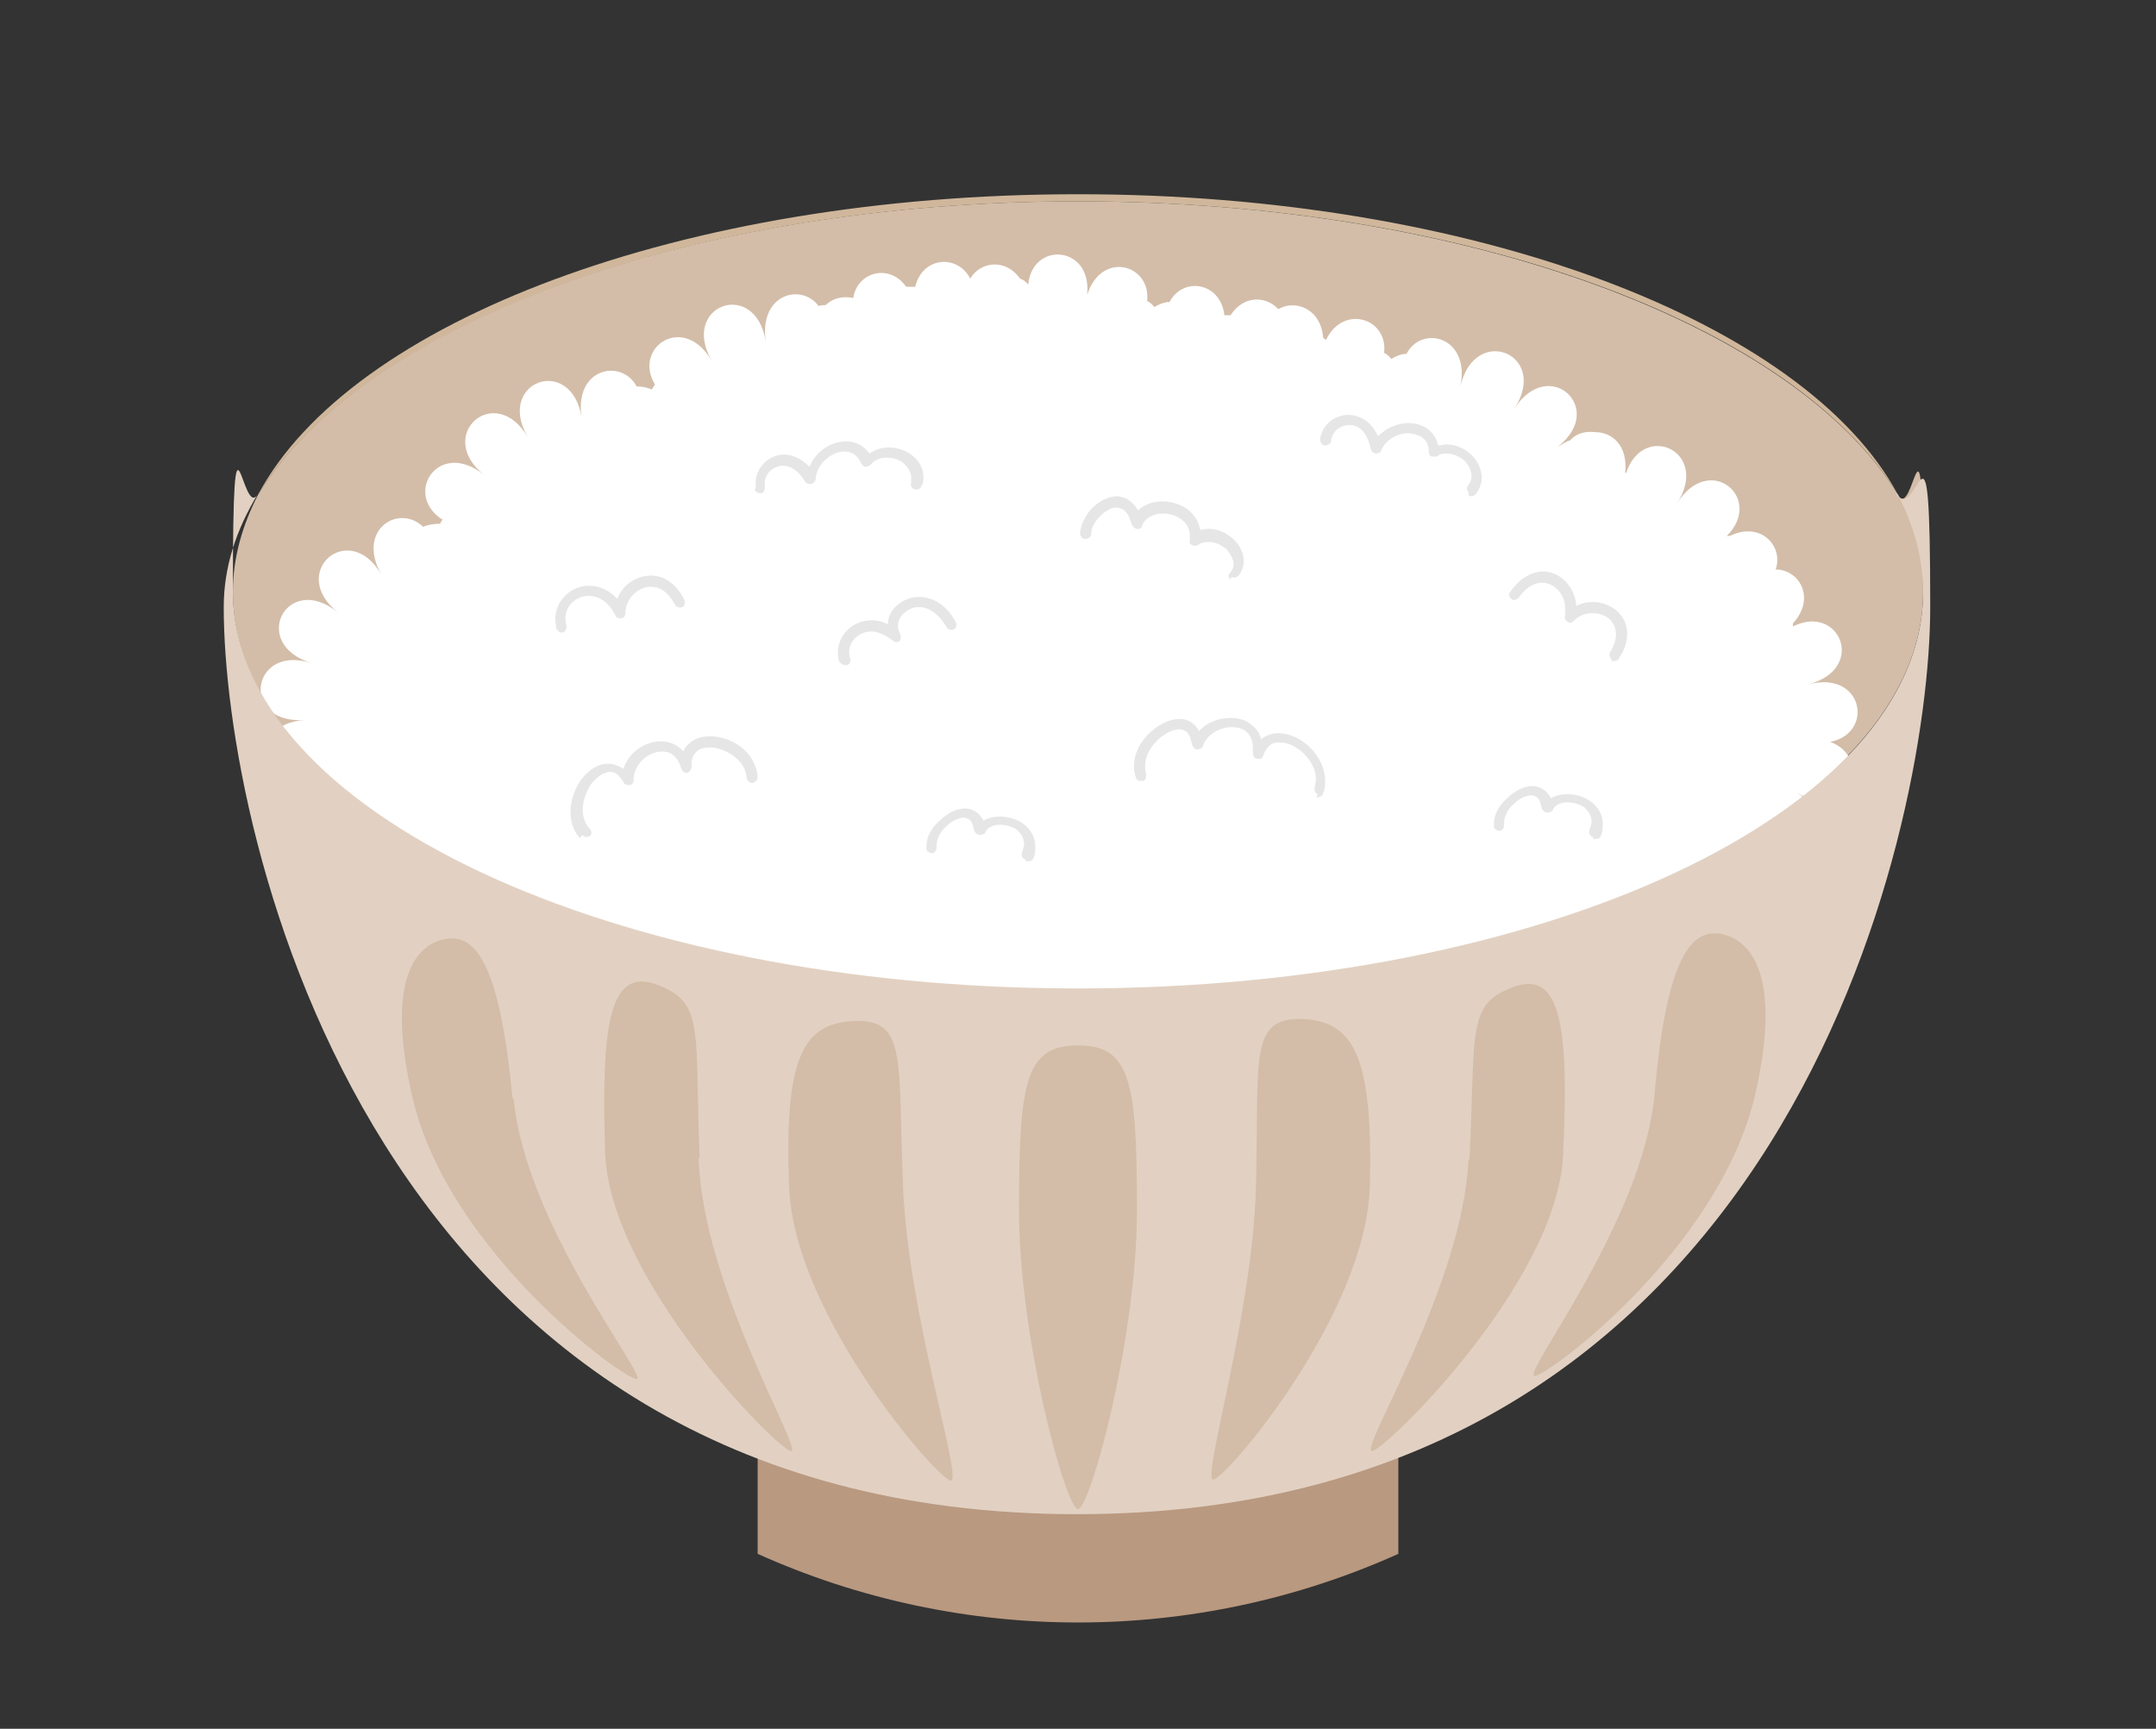 <?xml version="1.0" encoding="UTF-8"?>
<svg id="_レイヤー_1" data-name="レイヤー 1" xmlns="http://www.w3.org/2000/svg" width="212" height="170" version="1.1" viewBox="0 0 212 170">
  <rect x="0" y="0" width="212" height="170" fill="#333333" stroke="none"/>
  <defs>
    <style>
      .cls-1 {
        fill: #b99980;
      }

      .cls-1, .cls-2, .cls-3, .cls-4, .cls-5, .cls-6 {
        stroke-width: 0px;
      }

      .cls-2 {
        fill: #e2d1c2;
      }

      .cls-3 {
        fill: #d0b79b;
      }

      .cls-4 {
        fill: #e6e6e6;
      }

      .cls-5 {
        fill: #fff;
      }

      .cls-6 {
        fill: #d3bda8;
      }
    </style>
  </defs>
  <g>
    <path class="cls-3" d="M106,19.8c38.2,0,70.4,12.1,80.6,28.8-9.1-16.9-41.7-29.5-80.6-29.5S34.5,31.6,25.4,48.6c10.2-16.6,42.4-28.8,80.6-28.8Z"/>
    <path class="cls-6" d="M106,97.2c45.9,0,83.1-17.5,83.1-39s-.9-6.5-2.5-9.6c-10.2-16.6-42.4-28.8-80.6-28.8S35.6,31.9,25.4,48.6c-1.6,3.1-2.5,6.3-2.5,9.6,0,21.6,37.2,39,83.1,39Z"/>
    <path class="cls-5" d="M178.2,73c6.3.7,5.7-7.3-.4-5.7,5.8-1.5,3.1-8-1.5-5.7,0,0,0-.2,0-.3,2.3-2.5.6-5.3-1.7-5.3.8-2.2-1.4-4.8-4.5-3.3,0,0-.2,0-.3,0,3.7-3.7-1.7-8.3-4.9-3.2,3.3-5.1-3.3-8.1-5-3,0,0,0,0-.1,0,.3-2.7-1.3-4-2.9-4-.8-.1-1.8,0-2.5.8-.4.1-.8.4-1.2.6,0,0,0,0,0,0,4.8-3.7-.9-9-4.3-3.7,3.5-5.4-3.9-8.4-5.3-2.2,1-4.9-3.8-6.1-5.3-3.2-.5,0-1,.2-1.5.5-.2-.3-.5-.5-.7-.6.4-3.4-4-4.8-5.7-1.3-.1,0-.2-.1-.3-.2-.2-2.8-2.7-3.8-4.4-2.8-1.2-1.3-3.4-1.4-4.7.6-.2,0-.4,0-.6,0-.4-3.3-4.1-3.8-5.4-1.3-.5,0-1,.2-1.5.5-.2-.3-.5-.5-.7-.6.4-3.6-4.5-5-5.9-.6,0,0,0,0,0,0,.5-4.9-5.4-5.3-5.8-1-.2-.3-.5-.5-.8-.6-1.4-2-3.9-1.7-4.9,0-1.2-2.4-4.7-2.2-5.4.8-.3,0-.6,0-.9,0-1.6-2.3-4.8-1.5-5.2,1.1-1-.2-2,0-2.7.7-.2,0-.5,0-.7.1-1.7-2.3-5.9-1.2-5.2,3.5-1-6.3-8.5-3.6-5.3,1.9-2.8-4.8-7.8-1.3-5.6,2.3-.1.2-.2.3-.3.5-.5-.2-1-.3-1.5-.3-1.5-2.8-6.2-1.8-5.4,3.1-1-6.3-8.5-3.6-5.3,1.9-3.2-5.5-9.2-.2-4.3,3.7-4.5-3.6-8,1.9-4.1,4.4,0,.1-.2.2-.2.4-.6,0-1.2.1-1.7.3-2.4-2.3-6.6.3-4.1,4.7-3.2-5.5-9.2-.2-4.3,3.7-5-4-8.7,3.1-2.6,5-6-1.9-7,6.1-.6,5.6-6.3.4-4.3,8.2,1.4,5.5-5.7,2.7-1,9.2,3.3,4.6-4.4,4.5,2.4,8.9,4.8,3.1-2.2,5.2,3.9,7.1,5.3,2.8.2,0,.3,0,.5,0,.1.4.3.8.5,1.1-2,2.9,1.8,6.7,5.4,3-4.4,4.5,2.4,8.9,4.8,3.1-2.4,5.8,5.4,7.5,5.6,1.2,0,5.1,5.2,5.2,5.9,1.8.5.5,1.2.8,1.8.8-.1,2.3,2.3,3.8,4.3,2.6.4.4,1,.7,1.6.8.3,1.1,1.2,1.8,2.1,2,.4,2.6,4.1,3.7,6,0,0,0,0,0,0,0-1.8,5.4,5.6,6.8,5.7.7-.1,5.4,5.7,5.2,6,1.3.3,0,.6,0,1-.1.3.3.6.5,1,.6-1.1,3.6,4,6,6,1-2.4,5.8,5.4,7.5,5.6,1.2-.1,6.3,7.8,5,5.6-.9,2.2,5.9,9.1,1.8,4.9-2.9,4.2,4.7,9.1-1.6,3.5-4.5.5.2.9.4,1.4.5,1.2,1.8,4.3,2.1,5.7-1.5-2.2,5.2,3.9,7.1,5.3,2.9.1,0,.3-.1.4-.2.5,2,2,2.8,3.4,2.6,1.5.5,3.4-.2,3.9-2.5.1,0,.2.1.3.2,1,4.6,7.4,3,5.5-2.4,2.2,5.9,9.1,1.8,4.9-2.9,4.2,4.7,9.1-1.6,3.5-4.5,3.8,2,6.1-.9,5.2-3.2.2-.3.3-.6.4-1,.1,0,.2.1.3.2,1,4.6,7.4,3,5.5-2.4,2.2,5.9,9.1,1.8,4.9-2.9,4.2,4.7,9.1-1.6,3.5-4.5,5.6,2.9,8-4.8,1.7-5.4Z"/>
    <g>
      <path class="cls-1" d="M137.5,152.8c-20,9-43,9-63,0v-14.5c20,9,43,9,63,0v14.5Z"/>
      <path class="cls-2" d="M186.6,48.6c1.6,3.1,2.5,6.3,2.5,9.6,0,21.6-37.2,39-83.1,39S22.9,79.7,22.9,58.1s.9-6.5,2.5-9.6c-2.2,3.6-3.4,7.3-3.4,11.2,0,22.1,14.3,89.2,83.9,89.2s83.9-67.1,83.9-89.2-1.2-7.7-3.4-11.2Z"/>
    </g>
    <g>
      <path class="cls-4" d="M54.7,61.9c0-.3-.1-.7-.1-1h0c0-1.9,1.6-3.3,3.3-3.3h0c1,0,2,.4,2.8,1.3h0c.5-1.4,1.9-2.3,3.3-2.3h0c1.3,0,2.5.8,3.3,2.4h0c.1.3,0,.6-.2.7h0c-.3.1-.6,0-.7-.2h0c-.7-1.3-1.5-1.8-2.4-1.8h0c-1.2,0-2.5,1.1-2.5,2.6h0c0,.3-.2.5-.4.5h0c-.2,0-.5,0-.6-.3h0c-.7-1.4-1.7-1.9-2.6-1.9h0c-1.2,0-2.3.9-2.3,2.2h0c0,.2,0,.5.1.7h0c0,.3,0,.6-.4.7h0s0,0-.1,0h0c-.2,0-.4-.2-.5-.4h0Z"/>
      <path class="cls-4" d="M57,82.4c-.7-.8-.9-1.7-.9-2.6h0c0-1.2.5-2.4,1.1-3.2h0c.7-.9,1.6-1.5,2.6-1.5h0c.5,0,1,.2,1.5.5h0c.5-1.6,2.1-2.7,3.7-2.7h0c.8,0,1.6.3,2.2,1h0c.1-.3.3-.6.6-.8h0c.5-.5,1.3-.7,2-.7h0c2.1,0,4.5,1.5,4.7,4h0c0,.3-.2.5-.5.6h0c-.3,0-.5-.2-.6-.5h0c0-1.7-2.1-3-3.6-3h0c-.5,0-1,.1-1.3.4h0c-.3.3-.5.6-.5,1.3h0c0,0,0,.1,0,.2h0c0,.3-.2.5-.4.6h0c-.3,0-.5-.1-.6-.4h0c-.4-1.3-1.1-1.7-1.9-1.7h0c-.6,0-1.4.3-1.9.8h0c-.5.5-.9,1.2-.9,1.9h0s0,0,0,.1h0c0,.2-.1.5-.4.5h0c-.2,0-.5,0-.6-.3h0c-.5-.8-.9-1-1.3-1h0c-.5,0-1.2.4-1.8,1.1h0c-.5.7-.9,1.7-.9,2.6h0c0,.7.2,1.4.7,1.9h0c.2.2.2.6,0,.7h0c0,0-.2.1-.3.1h0c-.2,0-.3,0-.4-.2h0Z"/>
      <path class="cls-4" d="M82.6,65.2c-.2-.3-.2-.7-.2-1.1h0c0-1.6,1.4-3.1,3.3-3.1h0c.5,0,1.1.1,1.6.4h0c0-1.5,1.5-2.7,3.1-2.7h0c1.3,0,2.7.8,3.6,2.5h0c.1.3,0,.6-.2.7h0c-.3.1-.6,0-.7-.2h0c-.9-1.5-1.9-2-2.7-2h0c-.6,0-1.1.2-1.5.6h0c-.4.3-.6.8-.6,1.2h0c0,.2,0,.5.2.8h0c.1.2.1.5,0,.7h0c-.2.2-.5.2-.7,0h0c-.8-.6-1.5-.9-2.1-.9h0c-1.3,0-2.2,1-2.2,2h0c0,.2,0,.4.1.6h0c.1.3,0,.6-.3.7h0c0,0-.1,0-.2,0h0c-.2,0-.4-.1-.5-.3h0Z"/>
      <path class="cls-4" d="M74.3,48.1c0-.2,0-.4,0-.6h0c0-1.5,1.3-2.8,2.8-2.8h0c.8,0,1.7.4,2.5,1.2h0c.6-1.5,2.1-2.5,3.6-2.5h0c.9,0,1.7.4,2.3,1.2h0c.6-.4,1.2-.6,1.9-.6h0c1.7,0,3.4,1.2,3.4,2.9h0c0,.3,0,.6-.2.9h0c-.1.3-.4.4-.7.3h0c-.3-.1-.4-.4-.3-.7h0c0-.2,0-.3,0-.5h0c0-.4-.3-.9-.7-1.3h0c-.4-.4-1.1-.6-1.7-.6h0c-.6,0-1.2.2-1.6.7h0c-.1.1-.3.2-.5.2h0c-.2,0-.3-.2-.4-.3h0c-.4-.9-1-1.2-1.7-1.2h0c-1.2,0-2.7,1.2-2.8,2.7h0c0,.2-.2.4-.4.5h0c-.2,0-.5,0-.6-.2h0c-.8-1.3-1.6-1.6-2.2-1.6h0c-1,0-1.8.8-1.8,1.7h0c0,.1,0,.2,0,.4h0c0,.3-.1.6-.4.6h0s0,0-.1,0h0c-.2,0-.5-.2-.5-.4h0Z"/>
      <path class="cls-4" d="M121,57c-.2-.2-.3-.5,0-.7h0c.2-.3.3-.5.3-.8h0c0-.5-.3-1-.7-1.5h0c-.5-.4-1.1-.7-1.7-.7h0c-.4,0-.7,0-1.1.3h0c-.2.1-.4.1-.6,0h0c-.2-.1-.3-.3-.2-.5h0c0-.1,0-.3,0-.4h0c0-.7-.3-1.2-.8-1.6h0c-.5-.4-1.2-.6-1.8-.6h0c-1,0-1.8.4-2.1,1.2h0c0,.2-.3.4-.5.3h0c-.2,0-.4-.2-.5-.4h0c-.4-1.4-.9-1.6-1.5-1.7h0c-1,0-2.5,1.4-2.5,2.6h0c0,.3-.3.5-.6.5h0c-.3,0-.5-.3-.5-.6h0c.2-1.8,1.8-3.5,3.6-3.6h0c.8,0,1.6.5,2.1,1.4h0c.6-.6,1.5-.9,2.4-.9h0c.9,0,1.8.3,2.5.8h0c.6.5,1.1,1.2,1.2,2h0c.3,0,.6-.1.8-.1h0c1.8,0,3.5,1.5,3.5,3.2h0c0,.5-.2,1-.5,1.4h0c-.1.1-.3.2-.4.2h0c-.1,0-.2,0-.3-.1h0Z"/>
      <path class="cls-4" d="M100.8,84.5c-.3-.1-.4-.4-.3-.7h0c.1-.3.2-.6.2-.8h0c0-.6-.3-1-.7-1.4h0c-.4-.3-1.1-.5-1.7-.5h0c-.7,0-1.2.3-1.4.7h0c0,.2-.3.3-.6.3h0c-.2,0-.4-.2-.5-.4h0c-.2-1.1-.5-1.2-1-1.3h0c-.5,0-1.2.3-1.8.9h0c-.6.5-.9,1.3-.9,1.8h0c0,0,0,.1,0,.2h0c0,.3-.2.6-.4.6h0c-.3,0-.6-.2-.6-.4h0c0-.1,0-.2,0-.3h0c0-1,.6-1.9,1.3-2.5h0c.7-.7,1.6-1.2,2.5-1.2h0c.7,0,1.4.4,1.8,1.2h0c.5-.3,1.1-.4,1.6-.4h0c.8,0,1.6.2,2.3.7h0c.7.5,1.2,1.3,1.2,2.2h0c0,.4,0,.8-.2,1.2h0c0,.2-.3.3-.5.3h0c0,0-.1,0-.2,0h0Z"/>
      <path class="cls-4" d="M129.6,78.1c-.3-.1-.4-.4-.3-.7h0c0-.3.1-.5.1-.8h0c0-.9-.5-1.8-1.2-2.5h0c-.7-.7-1.6-1.1-2.4-1.1h0c-.7,0-1.2.3-1.6,1.3h0c0,.3-.4.4-.6.3h0c-.3,0-.4-.3-.4-.6h0c0-.1,0-.3,0-.4h0c0-1.5-.9-2.1-2.1-2.1h0c-1.1,0-2.4.7-2.8,1.8h0c0,.2-.3.4-.6.4h0c-.2,0-.4-.2-.5-.5h0c-.2-1.2-.6-1.4-1.2-1.5h0c-.6,0-1.5.4-2.2,1.1h0c-.7.7-1.2,1.6-1.2,2.5h0c0,.3,0,.5.1.8h0c0,.3,0,.6-.3.7h0c-.3,0-.6,0-.7-.3h0c-.1-.4-.2-.7-.2-1.1h0c0-1.3.6-2.4,1.5-3.3h0c.9-.8,1.9-1.4,3-1.4h0c.8,0,1.5.4,1.9,1.2h0c.8-.9,2-1.3,3.1-1.3h0c.8,0,1.6.2,2.2.8h0c.4.3.7.8.8,1.3h0c.5-.4,1.1-.6,1.7-.6h0c2.2,0,4.6,2.2,4.6,4.7h0c0,.4,0,.8-.2,1.2h0c0,.2-.3.4-.5.4h0c0,0-.1,0-.2,0h0Z"/>
      <path class="cls-4" d="M158.5,64.9c-.2-.2-.3-.5-.2-.7h0c.4-.7.6-1.3.6-1.8h0c0-1.3-1-2.1-2.3-2.1h0c-.7,0-1.3.2-1.9.8h0c-.2.2-.4.2-.6,0h0c-.2-.1-.3-.4-.2-.6h0c0-.2,0-.5,0-.7h0c0-1.4-1.1-2.5-2.3-2.5h0c-.7,0-1.5.4-2.3,1.5h0c-.2.2-.5.3-.7.1h0c-.2-.2-.3-.5-.1-.7h0c.9-1.3,2.1-2,3.2-2h0c1.8,0,3.2,1.6,3.3,3.4h0c.5-.3,1.1-.4,1.6-.4h0c1.7,0,3.4,1.2,3.4,3.1h0c0,.7-.2,1.6-.8,2.4h0c0,.2-.3.3-.5.3h0c0,0-.2,0-.3,0h0Z"/>
      <path class="cls-4" d="M144.4,48.4c-.2-.2-.2-.5,0-.7h0c.2-.3.3-.6.3-.9h0c0-.5-.3-1.1-.7-1.5h0c-.5-.4-1.1-.7-1.7-.7h0c-.3,0-.7,0-1,.3h0c-.2,0-.4,0-.5,0h0c-.2,0-.3-.3-.3-.4h0c0-1.4-.9-1.8-2-1.9h0c-1.1,0-2.2.6-2.7,1.7h0c0,.2-.3.3-.5.3h0c-.2,0-.4-.2-.5-.4h0c-.4-1.9-1.3-2.4-2.1-2.4h0c-.9,0-1.7.6-1.8,1.5h0c0,.3-.3.5-.6.5h0c-.3,0-.5-.3-.5-.6h0c.2-1.5,1.5-2.4,2.8-2.4h0c1.1,0,2.3.7,2.9,2.1h0c.8-.8,1.9-1.3,3-1.3h0c1.3,0,2.6.7,2.9,2.2h0c.3,0,.6-.1.8-.1h0c1.9,0,3.5,1.6,3.5,3.3h0c0,.5-.2,1.1-.6,1.6h0c-.1.1-.3.2-.4.2h0c-.1,0-.2,0-.3-.1h0Z"/>
      <path class="cls-4" d="M156.6,82.3c-.3-.1-.4-.4-.3-.7h0c.1-.3.2-.6.2-.8h0c0-.6-.3-1-.7-1.4h0c-.4-.3-1.1-.5-1.7-.5h0c-.7,0-1.2.3-1.4.7h0c0,.2-.3.3-.6.3h0c-.2,0-.4-.2-.5-.4h0c-.2-1.1-.5-1.2-1-1.3h0c-.5,0-1.2.3-1.8.9h0c-.6.5-.9,1.3-.9,1.8h0c0,0,0,.1,0,.2h0c0,.3-.2.6-.4.6h0c-.3,0-.6-.2-.6-.4h0c0-.1,0-.2,0-.3h0c0-1,.6-1.9,1.3-2.5h0c.7-.7,1.6-1.2,2.5-1.2h0c.7,0,1.4.4,1.8,1.2h0c.5-.3,1.1-.4,1.6-.4h0c.8,0,1.6.2,2.3.7h0c.7.5,1.2,1.3,1.2,2.2h0c0,.4,0,.8-.2,1.2h0c0,.2-.3.3-.5.3h0c0,0-.1,0-.2,0h0Z"/>
    </g>
  </g>
  <path class="cls-6" d="M111.8,119c0,12.6-4.6,29.4-5.8,29.4s-5.8-16.8-5.8-29.4.6-16.2,5.8-16.2,5.8,3.6,5.8,16.2Z"/>
  <path class="cls-6" d="M88.8,116.7c.5,12.6,5.9,28.8,4.7,28.9-1.2,0-15.3-16.1-15.9-28.7-.5-12.6,1.2-16.3,6.4-16.5,5.2-.2,4.3,3.7,4.8,16.3Z"/>
  <path class="cls-6" d="M68.7,113.9c.4,12.6,10.3,28.8,9.1,28.8-1.2,0-17.9-16.8-18.3-29.4-.4-12.6.4-18.4,5.3-16.4,4.5,1.8,3.5,4.4,4,17Z"/>
  <path class="cls-6" d="M50.5,108c1.2,12.6,13.3,27.5,12.1,27.6-1.2.1-18.4-12.4-22-27.5-2.9-12.3.6-15.5,3.5-15.8,2.9-.3,5.1,3.1,6.3,15.7Z"/>
  <path class="cls-6" d="M123.5,116.6c-.3,12.6-5.4,28.9-4.2,28.9,1.2,0,15.1-16.3,15.4-28.9.3-12.6-1.5-16.2-6.7-16.4-5.2-.1-4.2,3.8-4.5,16.4Z"/>
  <path class="cls-6" d="M144.4,114c-.6,12.6-10.8,28.6-9.5,28.7,1.2,0,18.2-16.5,18.8-29.1.6-12.6-.2-18.4-5-16.5-4.5,1.7-3.6,4.3-4.2,16.9Z"/>
  <path class="cls-6" d="M162.7,107.5c-1.1,12.6-13.1,27.6-11.8,27.8,1.2.1,18.2-12.5,21.7-27.7,2.8-12.3-.8-15.5-3.7-15.8-2.9-.3-5.1,3.2-6.2,15.7Z"/>
</svg>